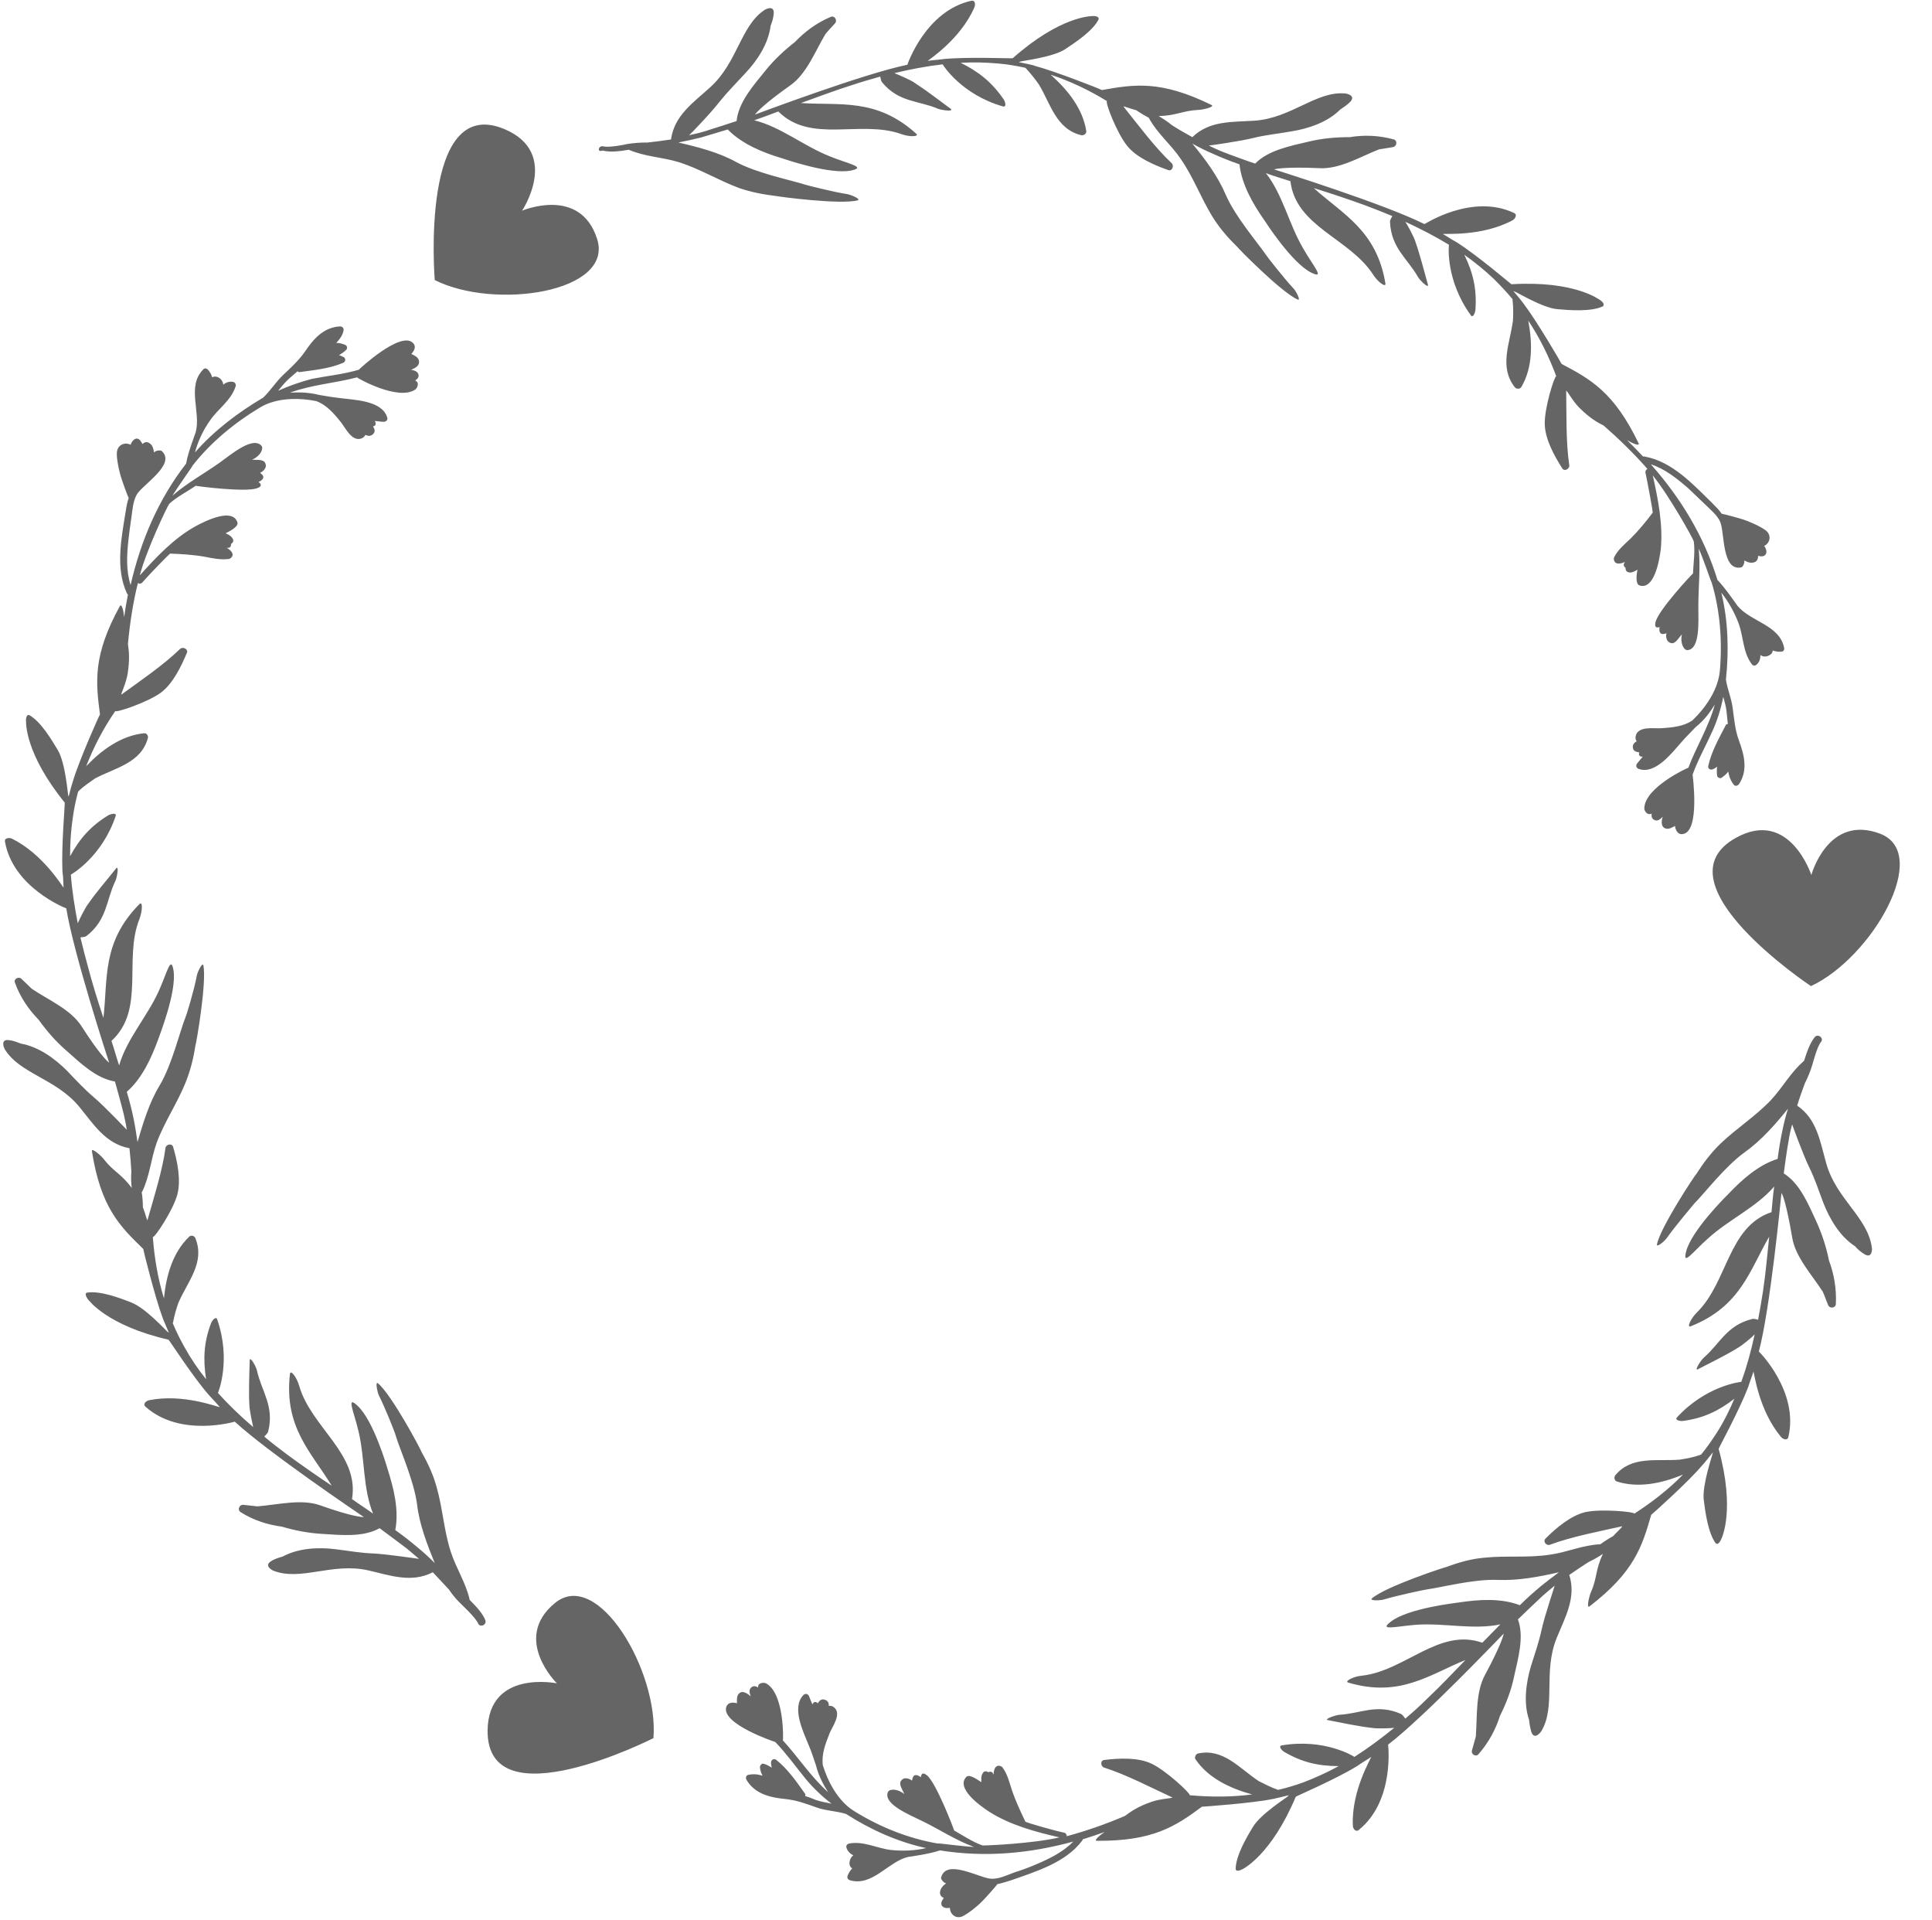 <?xml version="1.0" encoding="UTF-8" standalone="no"?><svg xmlns="http://www.w3.org/2000/svg" xmlns:xlink="http://www.w3.org/1999/xlink" fill="#000000" height="501.2" preserveAspectRatio="xMidYMid meet" version="1" viewBox="1.6 -109.7 504.4 501.2" width="504.4" zoomAndPan="magnify"><g id="change1_1"><path d="M159.1-71.5c1.6,0.4,5.9-0.5,6.2-0.6c1.8-0.3,3.6-0.4,5.4-0.4c2-0.2,4.1-0.5,6.1-0.8c0,0,0,0,0-0.1 c0.9-6.2,5.8-9.5,10.2-13.5c7.2-6.5,7.9-16,14.2-20.2c0.3-0.2,2.6-1.4,2.4,1c-0.1,1.1-0.4,2.1-0.8,3.1c-0.6,4.7-3.4,9-6.6,12.4 c-2.3,2.5-4.6,4.8-6.7,7.4c-2.2,2.9-7.9,8.8-8,8.8c1.3-0.3,2.7-0.6,4-1c1.3-0.4,8.2-2.6,8.4-2.7c0.5-4.9,4.4-9.3,7.4-13 c2.4-3,5-5.4,7.8-7.6c2.6-2.7,5.6-5,9.4-6.6c1-0.4,1.8,0.9,1.1,1.7c-0.8,0.9-1.7,1.8-2.5,2.8c-2.7,4.5-4.9,10.4-9.2,13.4 c-7.2,5.1-8.9,7.2-9.2,7.6c1.7-0.6,28.2-10.6,39.8-13c0-0.1,4.8-14.1,16.7-16.7c1-0.2,1.1,1,0.8,1.7c-3.6,8.3-11.8,13.6-12.2,14 c1.1-0.2,2-0.2,4.3-0.5c6.4-0.6,17.7-0.1,17.9-0.2c12.4-11,20.5-11,20.8-11c0.8-0.1,1.9,0.2,1.6,0.9c-1.6,3.1-6.1,6-8.8,7.8 c-3.3,2.1-11.4,3-11.7,3.2c-0.1,0.1-0.3,0.1-0.4,0.1c0.8,0.2,4.1,0.8,4.3,1c5.3,1.4,17.2,6.1,17.5,6.3c8.5-1.5,15.3-2.6,28.6,3.9 c1,0.5-2.4,1.3-3.6,1.3c-3.9,0.2-5.7,1.5-10.2,1.6c1.2,0.7,2.4,1.5,3.5,2.4c1.7,1.1,3.5,2.1,5.3,3.1c0,0,0,0,0,0 c4.5-4.4,10.5-3.9,16.3-4.3c9.6-0.7,16.1-7.8,23.6-7.1c0.3,0,2.9,0.5,1.3,2.2c-0.8,0.8-1.7,1.4-2.6,2c-3.3,3.3-8.3,5-12.8,5.7 c-3.3,0.6-6.6,0.9-9.8,1.7c-3.6,0.9-11.6,2-11.7,2c1.2,0.6,2.5,1.2,3.8,1.7c1.2,0.5,8.1,3,8.3,3c3.4-3.5,9.2-4.6,13.8-5.7 c3.7-0.9,7.3-1.2,10.9-1.2c3.7-0.6,7.5-0.5,11.5,0.6c1,0.3,0.8,1.8-0.2,2c-1.2,0.2-2.4,0.4-3.7,0.6c-4.8,1.9-10.3,5.2-15.5,4.9 c-8.9-0.4-11.4,0.2-11.9,0.3c1.8,0.6,28.7,9,39.3,14.3c0.1,0,12.4-8.1,23.4-2.9c0.9,0.4,0.3,1.5-0.4,1.9c-8,4.3-17.7,3.4-18.2,3.6 c1,0.5,1.7,1.1,3.7,2.2c5.5,3.5,14,10.8,14.2,10.9c16.5-1,22.9,4,23.1,4.1c0.7,0.4,1.4,1.3,0.7,1.7c-3.1,1.4-8.5,1-11.8,0.7 c-3.9-0.3-10.8-4.6-11.2-4.6c-0.2,0-0.3-0.1-0.4-0.2c0.6,0.6,2.7,3.2,2.8,3.4c3.3,4.3,9.8,15.4,9.9,15.7c7.6,4,13.7,7.4,20.1,20.7 c0.4,0.9-1.7,0-3-0.8c1.4,1.4,2.8,2.8,4.2,4.3c0.1-0.1,0.3-0.1,0.5,0c7.1,1.3,12.6,7.3,17.5,12.1c1,1,1.8,1.8,2.5,2.8 c0.1,0,4.7,1.1,6.7,1.9c1.5,0.6,3.3,1.4,4.6,2.3c1.9,1.3,1.3,3.5-0.2,4.2c0.3,0.4,1,1.7,0.2,2.4c-0.5,0.5-1.3,0.3-1.8,0.2 c0,0.6-0.1,1.2-0.8,1.6c-1.2,0.5-2.2-0.1-2.8-0.4c0.1,0.9-0.5,1.8-0.8,1.8c-5.1,1.1-4.3-9.1-5.5-11.9c-0.8-1.8-2.6-3.2-4-4.6 c-1.5-1.4-2.9-2.8-4.4-4.2c-2.9-2.5-6-5-9.7-6.2c7.8,8.8,13.9,18.8,17.4,30.2c1.9,1.9,5.1,6.6,5.2,6.7c3.4,4.2,11,5,12.2,11 c0.1,0.6-0.2,1-0.8,1c-0.8,0.1-1.6-0.1-2.2-0.3c0,0.6-0.4,1.1-1.2,1.4c-0.7,0.3-1.4,0.2-2-0.2c0,0.9-0.2,1.8-1,2.5 c-0.4,0.4-1,0.3-1.3-0.2c-2.3-3.1-2.1-7.1-3.4-10.6c-1-2.7-2.6-5.6-4.5-8c1.8,7.4,2,15.2,1.2,22.7c0,0,0,0,0,0 c0.4,2.6,1.5,5,1.8,7.7c0.4,2.9,0.6,5.5,1.6,8.2c1.4,3.8,2.4,7.8,0,11.4c-0.3,0.4-0.9,0.6-1.3,0.2c-0.8-1-1.3-2.2-1.5-3.5 c-0.4,0.6-1,1.1-1.7,1.6c-0.4,0.3-1.1,0-1.2-0.5c-0.1-0.8-0.1-1.6,0-2.4c-0.3,0.3-0.7,0.5-1.1,0.7c-0.7,0.3-1.4-0.2-1.2-0.9 c0.8-3.7,2.8-7.2,4.5-10.5c0.1-0.3,0.4-0.4,0.6-0.4c-0.1-0.9-0.2-1.9-0.3-2.9c-0.1-1.4-0.5-2.8-0.9-4.2c-0.6,3.1-1.5,6-2.8,8.9 c-1.7,3.8-3.8,7.5-5.2,11.4c0,0.1,2,14.8-2.5,15.5c-1.5,0.3-2-1.3-2.1-2.1c-0.6,0.3-1.5,0.9-2.3,0.7c-1.4-0.3-1.3-1.9-0.9-3.1 c-0.6,0.6-1.3,1.2-2,0.9c-1.1-0.3-0.9-1.5-0.9-1.7c-0.2,0.1-0.4,0.1-0.6,0.1c-0.6,0.1-1.4-0.9-1.3-1.6c0.2-5.4,11.3-10.5,11.5-10.5 c2-5.4,5.3-10.6,6.9-16.5c-1,1.6-2.4,3.8-5,5.9c-1.2,1.3-2.5,2.5-3.6,3.8c-2.5,2.8-6.9,8.7-11.3,7.1c-0.6-0.2-0.8-0.9-0.4-1.4 c0.5-0.6,1-1.2,1.5-1.8c-0.5,0.1-1.3-0.2-0.9-1.1c-0.8-0.1-1.6-0.3-1.7-1.3c-0.1-1,0.8-1.5,1-1.6c-0.3-0.4-0.4-0.9-0.2-1.6 c0.8-2.4,4.7-1.7,6.5-1.8c3.2-0.2,5.9-0.5,8.2-2c7.1-6.8,7.1-12.7,7.2-12.8c0.7-7.8,0.1-15.8-2.1-23.2c0-0.1,0-0.1-0.1-0.2 c-0.1-0.1-2.2-6.3-3.3-8.7c0.5,5-0.1,10-0.1,15c0,4.1,0.5,11.2-2.8,11.5c-0.9,0.1-2-1.6-1.5-4.1c-0.7,0.7-1.6,2.4-2.6,2.3 c-1.7-0.2-1.6-2.2-1.4-2.6c-0.3,0.1-0.6,0.2-1,0.2c-1.1,0-0.9-1.6-0.8-1.8c-1.4,0.4-1.2-0.6-1.1-1.2c0.6-3.1,9.6-12.7,9.8-12.8 c0.1-2.5,0.6-5.9,0.2-8.4c-0.1-0.6-6.4-11.9-10.7-17.2c1.4,6.2,2.7,12.9,2.1,19.2c-0.4,3.3-1.8,10.8-5.6,9.5c-1.1-0.4-0.7-3-0.5-4.1 c-0.7,0.4-1.4,0.9-2.3,0.7c-0.9-0.2-0.8-1.1-0.8-1.2c-0.4-0.2-0.6-0.7-0.4-1.1c0.1-0.1,0.2-0.3,0.2-0.4c-2.9,1.3-3-0.8-2.8-1.2 c1-2,2.7-3.4,4.3-4.9c2-2,4.1-4.5,5.8-6.8c0-0.5-1.3-7.6-1.9-10.4c-0.1-0.5,0.2-0.8,0.5-1c-3.5-4-7.4-7.8-11.4-11.3 c-1.8-0.9-3.7-2-6.4-4.7c-1.7-1.7-3.2-4.5-3.4-4.4c0.1,5.9-0.1,13.5,0.8,19.4c0.2,0.9-1.2,1.8-1.8,0.9c-2.1-3.3-4.5-7.6-4.6-11.6 c-0.1-4.2,2.5-12.5,3-12.5c-1.9-5.1-4.3-10-7.3-14.5c1.1,5.9,1.2,12.2-1.8,17.3c-0.3,0.6-1.3,0.6-1.7,0.1 c-4.2-5.3-1.3-11.4-0.5-17.4c0.1-1.8,0.1-3.5-0.1-5.3c0-0.1,0-0.2,0-0.3c-1.5-1.8-3.1-3.5-4.8-5.2c-2.4-2.3-5-4.4-7.8-6.4 c2.3,4.7,3.3,9,2.9,14.4c-0.1,0.9-0.7,2.2-1.2,1.4c-6.6-9.1-5.8-18.2-5.7-18.4c-3.6-2.2-7.5-4.2-11.4-6c0.3,0.4,2.3,3.9,2.7,5.4 c1,2.8,2.4,8.1,3.2,11c0.3,1.2-2.1-1.1-2.6-2c-2.7-4.8-7-7.5-7.3-14.4c0-0.6,0.6-1.4,0.6-1.5c-2.4-1-4.7-1.9-7.1-2.8 c-4.4-1.6-8.9-3.1-13.4-4.5c7.5,6.8,16.4,11,18.7,24.9c0.2,1.2-2-0.4-3.2-2.3c-6.1-9.5-20.2-12.5-21.6-24.4 c-2.1-0.7-4.3-1.3-6.4-2.1c4.4,5.6,6,13.3,9.7,19.6c2.6,4.6,5.9,8.2,2.2,6.4c-5.1-2.5-11.9-13.1-12.3-13.7c-3-4.3-5.9-9.3-6.5-14.6 c-2.3-0.8-4.6-1.7-6.8-2.7c-1.9-0.8-3.7-1.7-5.5-2.7c3.4,4.1,6.7,8.6,8.7,13.3c2.5,5.8,8.4,12.6,10.5,15.7c0.3,0.5,4.6,6,7.2,8.8 c0.7,0.7,2,3.3,1.1,2.9c-4.3-1.9-15.8-13.6-15.9-13.9c-2.4-2.3-4.6-4.9-6.4-7.8c-3-4.9-5-10.4-8.3-15.1c-2.5-3.7-6-6.5-8.2-10.5 c0,0,0-0.1,0-0.1c-1.1-0.6-2.3-1.3-3.3-2c-1.8-0.5-3.3-1.1-3.4-1c3.7,4.6,8.2,10.7,12.6,14.8c0.7,0.7,0.1,2.2-0.9,1.8 c-3.7-1.3-8.3-3.3-10.7-6.3c-2.7-3.3-5.8-11.4-5.3-11.7c-4.7-2.9-9.6-5.2-14.7-6.9c4.5,4,8.4,8.9,9.3,14.7c0.1,0.7-0.6,1.2-1.3,1.1 c-6.6-1.6-8-8.2-11.1-13.3c-1-1.4-2.1-2.8-3.3-4.1c-0.1-0.1-0.1-0.1-0.2-0.2c-2.3-0.5-4.6-0.9-6.9-1.1c-3.4-0.3-6.7-0.4-10-0.2 c4.7,2.3,8.2,5.1,11.2,9.5c0.5,0.7,0.8,2.1-0.1,1.9c-10.9-3.1-15.7-10.8-15.8-11c-4.3,0.5-8.5,1.3-12.6,2.3c0.5,0.2,4.2,1.7,5.4,2.6 c2.5,1.6,6.9,4.9,9.3,6.7c1,0.8-2.3,0.4-3.3,0c-5.1-2.2-10.2-1.6-14.6-6.9c-0.4-0.5-0.4-1.4-0.5-1.5c-2.5,0.7-4.9,1.4-7.3,2.2 c-4.5,1.4-8.9,3.1-13.4,4.7c10.1,0.7,19.7-1.4,30.1,8c0.9,0.8-1.8,0.9-3.9,0.1c-10.7-3.8-23.6,2.6-32.1-5.9 c-2.1,0.8-4.2,1.6-6.3,2.3c6.9,1.7,12.9,6.7,19.7,9.4c4.9,2,9.7,2.8,5.7,3.7c-5.6,1.2-17.5-3-18.2-3.2c-5-1.5-10.4-3.7-14.1-7.5 c-2.3,0.7-4.7,1.4-7,2.1c-2,0.5-3.9,0.9-5.9,1.3c5.2,1.2,10.6,2.6,15.1,5.1c5.6,3,14.3,4.7,18,5.9c0.6,0.2,7.3,1.9,11.1,2.5 c1,0.2,3.6,1.3,2.6,1.6c-4.5,1.2-20.8-1-21.1-1.1c-3.3-0.4-6.6-1-9.8-2.1c-5.4-2-10.4-5.1-15.9-6.8c-4.3-1.3-8.8-1.4-12.9-3.2 c0,0-0.1,0-0.1,0c-2.3,0.4-4.8,0.7-6.8,0.2C157.4-69.8,157.8-71.8,159.1-71.5z M478.4,194c-1.6-5.6-2.4-11.6-7.6-15.1c0,0,0,0,0,0 c0.6-2,1.3-3.9,2-5.8c0.8-1.6,1.5-3.3,2-5c0.1-0.3,1.2-4.6,2.2-5.8c0.9-1-0.8-2.3-1.6-1.3c-1.3,1.6-2.1,4-2.8,6.2c0,0-0.1,0-0.1,0.1 c-3.4,2.9-5.5,6.9-8.6,10.2c-4,4.2-8.9,7.3-13.1,11.3c-2.5,2.4-4.5,5.1-6.3,7.9c-0.3,0.2-9.4,13.9-10.3,18.4c-0.2,1,2-0.8,2.6-1.7 c2.2-3.1,6.7-8.4,7.1-8.9c2.7-2.7,8.1-9.8,13.3-13.5c4.2-3,7.9-7.2,11.2-11.3c-0.6,1.9-1.1,3.9-1.5,5.9c-0.5,2.4-0.9,4.8-1.2,7.2 c-5.1,1.6-9.4,5.5-13,9.3c-0.5,0.5-9.5,9.4-10.9,14.9c-1,4,1.8,0,5.8-3.5c5.4-4.9,12.6-8.1,17.2-13.5c-0.3,2.2-0.5,4.4-0.7,6.7 c-11.4,3.8-11.4,18.3-19.5,26.2c-1.6,1.6-2.7,4-1.6,3.6c13.1-5.2,15.4-14.7,20.5-23.4c-0.5,4.7-0.9,9.4-1.6,14.1 c-0.4,2.5-0.8,5-1.3,7.6c-0.1,0-1-0.4-1.6-0.2c-6.7,1.7-8.4,6.5-12.6,10.1c-0.8,0.7-2.6,3.6-1.5,3c2.7-1.4,7.6-3.8,10.1-5.4 c1.4-0.7,4.4-3.3,4.7-3.7c-0.9,4.2-2,8.3-3.5,12.4c-0.2,0-9.2,1-16.8,9.3c-0.6,0.7,0.8,1,1.6,0.9c5.3-0.7,9.3-2.6,13.4-5.8 c-1.3,3.1-2.8,6.1-4.6,8.9c-1.3,2-2.6,3.9-4.1,5.7c-0.1,0-0.2,0-0.3,0.1c-1.7,0.6-3.4,0.9-5.2,1.2c-6,0.5-12.6-1.1-16.9,4.1 c-0.4,0.5-0.2,1.4,0.4,1.6c5.6,1.8,11.8,0.5,17.3-1.8c-3.8,3.9-8.1,7.2-12.7,10.2c0-0.5-8.7-1.3-12.8-0.4c-3.8,0.9-7.6,4.1-10.4,6.9 c-0.8,0.8,0.3,2,1.2,1.6c5.6-2.1,13-3.5,18.8-4.8c0.1,0.2-1.2,1.3-2.4,2.6c-1.1,0.6-2.2,1.3-3.3,2.1c0,0-0.1,0-0.1,0 c-4.5,0.2-8.6,2.1-13,2.7c-5.7,0.9-11.5,0.2-17.2,0.8c-3.4,0.3-6.6,1.2-9.8,2.4c-0.3,0-15.9,5.1-19.5,8.2c-0.8,0.7,2.1,0.6,3.1,0.3 c3.7-1.1,10.4-2.5,11.1-2.6c3.8-0.5,12.4-2.8,18.8-2.5c5.1,0.2,10.6-0.8,15.8-2c-1.6,1.2-3.2,2.4-4.8,3.7c-1.9,1.6-3.7,3.2-5.4,4.9 c-5-1.9-10.8-1.5-16-0.7c-0.7,0.1-13.2,1.5-17.7,5c-3.3,2.5,1.4,1.2,6.7,0.8c7.3-0.5,14.9,1.4,21.9-0.1c-1.6,1.6-3.1,3.2-4.7,4.8 c-11.3-4-20.2,7.4-31.5,8.6c-2.2,0.2-4.6,1.5-3.5,1.8c13.5,4,21.2-2.1,30.6-5.9c-3.3,3.4-6.5,6.8-10,10.1c-1.8,1.8-3.7,3.5-5.7,5.2 c-0.1-0.1-0.6-0.9-1.1-1.2c-6.3-2.8-10.6-0.1-16.1,0.2c-1.1,0.1-4.2,1.2-3,1.4c3,0.6,8.4,1.7,11.3,2c1.5,0.3,5.5,0.1,6,0 c-3.3,2.7-6.8,5.3-10.4,7.6c-0.2-0.2-7.9-4.9-19-3c-0.9,0.2,0,1.3,0.7,1.7c4.6,2.7,8.9,3.7,14.2,3.7c-2.9,1.6-6,3-9.1,4.2 c-2.2,0.8-4.5,1.5-6.7,2c-0.1,0-0.2-0.1-0.3-0.1c-1.7-0.6-3.2-1.4-4.8-2.2c-5-3.3-9.2-8.6-15.8-7.2c-0.6,0.1-1,1-0.7,1.5 c3.3,4.9,9,7.6,14.8,9.2c-5.4,0.7-10.8,0.7-16.3,0.2c0.3-0.4-6.1-6.4-9.9-8.2c-3.5-1.7-8.5-1.5-12.4-1c-1.1,0.1-1,1.7,0,2 c5.7,1.8,12.4,5.3,17.8,7.8c0,0.2-3.1,0.3-5.4,1.1c-3.5,1.2-5.4,2.5-7,3.7c-4.9,2.1-10,3.9-15.2,5.3c0-0.4-0.2-0.8-0.6-0.9 c-2.8-0.6-9.8-2.6-10.2-2.9c-1.2-2.5-2.6-5.5-3.5-8.2c-0.7-2.1-1.2-4.3-2.5-6c-0.3-0.4-2.2-1.2-2.3,1.9c-0.1-0.1-0.2-0.3-0.2-0.4 c-0.3-0.4-0.8-0.4-1.2-0.2c-0.1-0.1-0.9-0.6-1.4,0.2c-0.5,0.7-0.4,1.6-0.4,2.4c-0.9-0.6-3.1-2.2-3.9-1.4c-2.8,2.9,3.3,7.4,6.1,9.2 c5.4,3.4,12,5.2,18.2,6.6c-6.6,1.6-19.6,2.2-20.1,2.1c-2.4-0.8-5.3-2.7-7.4-3.9c0-0.2-4.7-12.5-7.1-14.4c-0.5-0.4-1.4-1-1.6,0.5 c-0.2-0.2-1.5-1.1-2-0.1c-0.2,0.4-0.2,0.6-0.3,1c-0.3-0.3-2-1.3-2.9,0.1c-0.6,0.9,0.5,2.4,0.9,3.4c-2-1.6-4-1.3-4.3-0.5 c-1.2,3.1,5.4,5.8,9.1,7.6c4.5,2.2,8.7,5,13.4,6.7c-2.7-0.1-9.2-1-9.3-0.9c-0.1,0-0.1,0-0.2,0c-7.6-1.3-15.1-4.3-21.7-8.4 c-0.1-0.1-5.4-2.7-8.3-12.1c-0.3-2.8,0.6-5.3,1.8-8.3c0.7-1.7,3.1-4.9,1.3-6.6c-0.5-0.5-1-0.6-1.5-0.5c0-0.3,0-1.3-1-1.6 c-1-0.4-1.5,0.3-1.9,0.9c-0.7-0.7-1.2-0.2-1.4,0.3c-0.3-0.7-0.6-1.4-0.9-2.2c-0.3-0.6-0.9-0.7-1.4-0.3c-3.3,3.3,0,9.8,1.4,13.3 c0.7,1.6,1.2,3.3,1.8,5c0.8,3.2,2.2,5.5,3.2,7.1c-4.6-4.1-7.9-9.3-11.8-13.5c0.1-0.2,0.4-12.3-4.4-14.9c-0.6-0.3-1.8-0.1-2,0.5 c-0.1,0.2-0.1,0.4-0.1,0.6c-0.1-0.1-1.1-0.8-1.9,0.1c-0.5,0.6-0.3,1.4,0,2.2c-1-0.9-2.3-1.7-3.2-0.6c-0.5,0.6-0.4,1.7-0.4,2.4 c-0.7-0.2-2.3-0.5-2.8,1c-1.3,4.4,12.7,9.1,12.8,9.1c2.9,3,5.3,6.4,8,9.7c2,2.4,4.2,4.5,6.7,6.4c-1.4-0.3-2.8-0.5-4.2-1 c-0.9-0.4-1.8-0.7-2.7-1c0.1-0.2,0.1-0.5-0.1-0.7c-2.2-3.1-4.4-6.3-7.4-8.7c-0.6-0.5-1.4-0.1-1.4,0.7c0,0.5,0.1,0.9,0.2,1.3 c-0.7-0.4-1.3-0.8-2.1-1c-0.5-0.2-1,0.4-1,0.9c0.1,0.8,0.3,1.6,0.7,2.2c-1.3-0.4-2.6-0.5-3.8-0.2c-0.5,0.1-0.7,0.8-0.4,1.3 c2.2,3.7,6.2,4.6,10.2,5c2.9,0.3,5.3,1.2,8.1,2.2c2.5,0.9,5.2,0.9,7.7,1.7c0,0,0,0,0,0c6.4,4.1,13.5,7.3,20.9,8.9 c-3,0.7-6.2,0.8-9.1,0.5c-3.7-0.4-7.2-2.4-11-1.7c-0.5,0.1-0.9,0.6-0.7,1.1c0.3,1,1,1.6,1.8,2c-0.6,0.4-0.9,1-1,1.7 c-0.1,0.9,0.2,1.4,0.7,1.7c-0.5,0.5-0.9,1.1-1.2,1.9c-0.2,0.5,0,1,0.6,1.2c5.9,1.7,10-4.9,15.2-6.1c0.2,0,5.8-0.8,8.3-1.7 c11.8,1.9,23.5,0.8,34.8-2.3c-2.7,2.8-6.3,4.5-9.8,6c-1.9,0.8-3.8,1.5-5.7,2.1c-1.9,0.7-3.9,1.7-5.9,1.6c-3-0.1-11.8-5.4-13.1-0.3 c-0.1,0.3,0.5,1.3,1.3,1.5c-0.5,0.4-1.5,1.1-1.6,2.4c0,0.8,0.5,1.2,1,1.4c-0.3,0.5-0.8,1.1-0.6,1.8c0.3,1,1.8,0.9,2.2,0.8 c0,1.7,1.7,3.2,3.7,2c1.4-0.8,2.9-2,4.1-3.1c1.5-1.4,4.6-5,4.6-5.1c1.1-0.2,2.3-0.6,3.6-1c6.5-2.3,14.2-4.6,18.5-10.3 c0.1-0.1,0.2-0.3,0.2-0.4c1.9-0.6,3.8-1.2,5.7-1.9c-1.2,0.8-3,2.3-2,2.3c14.7,0.1,20.5-3.8,27.4-8.9c0.2,0,13.1-0.9,18.4-2 c0.2,0,3.5-0.8,4.3-1c-0.1,0.1-0.2,0.2-0.3,0.3c-0.2,0.3-7.1,4.6-9.1,8c-1.7,2.8-4.4,7.4-4.5,10.9c0,0.8,1.1,0.5,1.8,0.1 c0.2-0.1,7.5-3.7,13.9-18.9c0.2-0.2,10.5-4.6,16-8c1.9-1.3,2.7-1.7,3.7-2.4c-0.1,0.5-5.2,8.9-4.8,17.9c0,0.8,0.7,1.8,1.5,1.2 c9.5-7.6,7.7-22.3,7.7-22.3c9.4-7.2,28.9-27.7,30.2-29c-0.1,0.5-0.7,3-4.9,10.8c-2.5,4.6-2,10.9-2.4,16.1c-0.3,1.2-0.7,2.4-1,3.6 c-0.3,1,1,1.8,1.7,1c2.7-3.1,4.5-6.5,5.6-10c1.6-3.2,2.9-6.5,3.7-10.3c1-4.6,2.7-10.3,1-14.9c0.2-0.2,5.4-5.2,6.4-6.1 c1-0.9,2.1-1.8,3.2-2.7c0,0.1-2.6,7.8-3.4,11.4c-0.7,3.3-1.8,6.4-2.8,9.6c-1.3,4.4-2,9.6-0.5,14c0.1,1.1,0.3,2.1,0.6,3.2 c0.8,2.2,2.4,0.1,2.6-0.2c3.9-6.5,0.4-15.4,4-24.3c2.2-5.4,5.2-10.6,3.3-16.5c0,0,0,0,0,0c1.7-1.2,3.4-2.3,5.1-3.4 c1.3-0.6,2.5-1.3,3.7-2.1c-2,4.1-1.5,6.3-3.1,9.9c-0.5,1.1-1.3,4.5-0.4,3.8c11.7-9,13.7-15.6,16.1-23.9c0.2-0.1,9.8-8.7,13.3-12.9 c0.2-0.1,2.3-2.8,2.8-3.4c0,0.1-0.1,0.3-0.1,0.4c0,0.3-2.7,8-2.3,11.9c0.4,3.2,1.1,8.6,3.1,11.4c0.5,0.6,1.2-0.3,1.5-1.1 c0.1-0.2,3.7-7.5-0.7-23.5c0-0.2,5.4-10.1,7.7-16.1c0.7-2.2,1.1-3.1,1.4-4.1c0.2,0.5,1.4,10.2,7.2,17.1c0.5,0.6,1.7,1,1.9,0 c2.8-11.8-7.6-22.3-7.7-22.3c3-11.4,5.7-39.6,5.9-41.4c0.3,0.4,1.3,2.8,2.8,11.6c0.8,5.1,5.2,9.8,8,14.2c0.5,1.1,0.9,2.3,1.4,3.5 c0.4,0.9,1.9,0.8,2-0.3c0.2-4.1-0.5-7.9-1.8-11.4c-0.7-3.5-1.8-6.9-3.4-10.4c-2-4.3-4.2-9.7-8.4-12.3c0-0.2,1-7.4,1.3-8.7 c0.2-1.4,0.5-2.7,0.9-4.1c0,0.1,2.8,7.8,4.4,11.1c1.5,3,2.5,6.1,3.7,9.3c1.7,4.3,4.3,8.8,8.3,11.4c0.7,0.8,1.5,1.5,2.5,2.1 c2,1.2,2-1.4,1.9-1.7C489.3,208.1,481,203.3,478.4,194z M124.2,307.9c0,0,0-0.1,0-0.1c-1-4.4-3.5-8.1-4.9-12.4 c-1.8-5.5-2.1-11.3-3.7-16.9c-0.9-3.3-2.3-6.3-4-9.3c0-0.3-7.7-14.8-11.3-17.8c-0.8-0.7-0.2,2.2,0.2,3.1c1.7,3.4,4.3,9.9,4.4,10.5 c1.1,3.7,4.8,11.8,5.6,18.1c0.6,5.1,2.6,10.3,4.6,15.2c-1.4-1.4-2.9-2.8-4.5-4.1c-1.9-1.6-3.8-3.1-5.8-4.5c1-5.3-0.4-10.9-2-15.9 c-0.2-0.7-3.7-12.8-7.9-16.6c-3-2.8-0.9,1.6,0.3,6.7c1.7,7.1,1.1,14.9,3.8,21.5c-1.8-1.3-3.7-2.5-5.5-3.8 c2-11.8-10.7-18.7-13.8-29.6c-0.6-2.1-2.2-4.3-2.4-3.1c-1.6,14,5.6,20.5,10.9,29.2c-3.9-2.6-7.8-5.3-11.6-8.1c-2-1.5-4.1-3.1-6-4.7 c0-0.1,0.8-0.7,1-1.3c1.7-6.6-1.7-10.5-2.9-15.9c-0.2-1.1-1.9-4-1.9-2.7c-0.1,3.1-0.3,8.5-0.1,11.5c0,1.5,0.9,5.4,1,5.9 c-3.3-2.8-6.4-5.8-9.2-8.9c0.1-0.2,3.5-8.6-0.2-19.2c-0.3-0.9-1.3,0.2-1.6,1c-1.9,5-2.1,9.4-1.3,14.6c-2.1-2.6-4-5.4-5.6-8.3 c-1.2-2.1-2.2-4.2-3.1-6.3c0-0.1,0.1-0.2,0.1-0.3c0.3-1.7,0.8-3.4,1.4-5.1c2.4-5.5,7-10.5,4.4-16.8c-0.2-0.6-1.1-0.9-1.6-0.4 c-4.3,4.1-6,10.1-6.6,16.1c-1.6-5.2-2.5-10.6-2.9-16c0.5,0.2,5.3-7,6.4-11.1c1-3.8,0-8.7-1.1-12.4c-0.3-1.1-1.9-0.7-2,0.3 c-0.8,5.9-3.1,13.1-4.7,18.8c-0.2,0-0.5-1.6-1.2-3.4c0-1.3-0.1-2.6-0.3-3.9c0,0,0-0.1,0.1-0.1c2-4.1,2.3-8.6,3.8-12.8 c2-5.4,5.3-10.2,7.5-15.6c1.3-3.2,2.1-6.4,2.6-9.7c0.2-0.3,3-16.5,2.1-21c-0.2-1-1.5,1.6-1.7,2.6c-0.7,3.8-2.7,10.4-3,11 c-1.4,3.5-3.5,12.3-6.7,17.7c-2.7,4.4-4.3,9.7-5.8,14.8c-0.3-2-0.6-4-1-6c-0.5-2.4-1.1-4.8-1.8-7.1c4-3.5,6.4-8.8,8.2-13.7 c0.2-0.7,4.9-12.4,4-18c-0.7-4.1-1.7,0.7-3.9,5.5c-3,6.6-8.3,12.4-10.3,19.3c-0.7-2.1-1.3-4.3-2-6.4c8.9-8.1,3.1-21.3,7.3-31.8 c0.8-2.1,0.9-4.8,0-3.9c-9.9,10-8.2,19.6-9.4,29.7c-1.5-4.5-2.9-9-4.1-13.6c-0.7-2.5-1.3-4.9-1.9-7.4c0.1-0.1,1.1,0,1.6-0.4 c5.4-4.2,5.1-9.3,7.5-14.3c0.5-1,1-4.3,0.2-3.3c-1.9,2.4-5.5,6.6-7.1,9c-1,1.2-2.7,4.8-2.9,5.3c-0.8-4.2-1.5-8.5-1.8-12.7 c0.2-0.1,8.1-4.6,11.7-15.3c0.3-0.9-1.1-0.6-1.9-0.2c-4.6,2.8-7.5,6.1-10,10.7c0-3.3,0.2-6.7,0.7-10c0.3-2.3,0.8-4.6,1.4-6.9 c0.1,0,0.2-0.1,0.2-0.2c1.3-1.2,2.8-2.2,4.2-3.2c5.3-2.8,12-4,13.8-10.5c0.2-0.6-0.3-1.4-1-1.3c-5.9,0.6-11,4.3-15.1,8.6 c2-5.1,4.5-9.9,7.6-14.4c0.2,0.5,8.5-2.3,11.9-4.8c3.1-2.3,5.3-6.8,6.8-10.4c0.4-1-1.1-1.7-1.8-1c-4.3,4.2-10.5,8.4-15.3,11.9 c-0.2-0.1,1.2-2.9,1.6-5.3c0.6-3.7,0.4-5.9,0.1-7.9c0.5-5.3,1.3-10.7,2.6-15.9c0.3,0.2,0.8,0.2,1.1-0.1c1.9-2.2,6.9-7.3,7.3-7.6 c2.8,0.1,6.1,0.3,8.9,0.8c2.1,0.4,4.3,0.9,6.5,0.6c0.5-0.1,2.1-1.3-0.6-2.9c0.2,0,0.3,0,0.4,0c0.5,0,0.8-0.5,0.7-1 c0.1-0.1,0.9-0.5,0.5-1.3c-0.4-0.8-1.2-1.2-1.9-1.5c1-0.5,3.4-1.7,3.1-2.8c-1.2-3.9-8.1-0.6-11,1c-5.6,3.1-10.3,8.1-14.5,12.8 c1.7-6.6,7.3-18.3,7.7-18.7c1.8-1.7,4.9-3.3,6.9-4.7c0.2,0.1,13.3,1.8,16.1,0.6c0.6-0.2,1.5-0.7,0.3-1.6c0.3-0.1,1.7-0.8,1.1-1.7 c-0.2-0.3-0.5-0.5-0.7-0.7c0.4-0.1,2.1-1.2,1.3-2.6c-0.5-1-2.4-0.7-3.4-0.8c2.3-1,3-2.9,2.5-3.6c-2.2-2.6-7.7,2-11,4.4 c-4.1,2.9-8.5,5.3-12.3,8.6c1.4-2.3,5.2-7.6,5.2-7.7c0-0.1,0.1-0.1,0.1-0.2c4.8-6.1,11-11.2,17.7-15.2c0.1,0,4.9-3.5,14.6-1.6 c2.6,1,4.4,3,6.4,5.5c1.2,1.5,2.8,5,5.2,4.3c0.7-0.2,1-0.6,1.2-1c0.2,0.1,1.1,0.6,1.9-0.1c0.8-0.7,0.5-1.4,0.1-2.1 c0.9-0.2,0.8-1,0.4-1.4c0.8,0,1.5,0.2,2.4,0.2c0.6,0,1.1-0.5,0.9-1.1c-1.3-4.5-8.7-4.6-12.4-5.1C88.5-6,86.7-6.3,85-6.6 c-3.2-0.8-5.9-0.7-7.7-0.6c5.7-2.1,11.9-2.5,17.5-4c0.1,0.2,10.7,6.2,15.2,3.2c0.6-0.4,0.9-1.6,0.5-2c-0.2-0.2-0.3-0.3-0.5-0.4 c0.1-0.1,1.2-0.6,0.8-1.7c-0.3-0.7-1-0.9-1.9-1.1c1.2-0.4,2.5-1.2,2-2.6c-0.3-0.8-1.3-1.2-1.9-1.5c0.5-0.6,1.5-1.8,0.4-2.9 c-3.2-3.2-14.1,6.9-14.1,7c-4,1.2-8.2,1.6-12.3,2.4C80-10,77.1-9,74.2-7.7c0.9-1.1,1.8-2.2,2.9-3.2c0.8-0.7,1.5-1.3,2.2-1.9 c0.1,0.2,0.4,0.3,0.7,0.2c3.7-0.5,7.7-0.9,11.2-2.4c0.7-0.3,0.7-1.2,0.1-1.5c-0.4-0.2-0.8-0.4-1.2-0.5c0.7-0.4,1.3-0.8,1.9-1.4 c0.4-0.4,0.2-1.1-0.3-1.3c-0.8-0.3-1.5-0.5-2.3-0.5c0.9-1,1.7-2,1.9-3.3c0.1-0.6-0.4-1-0.9-1c-4.3,0.2-7,3.3-9.2,6.6 c-1.7,2.4-3.6,4.1-5.7,6.1c-1.9,1.8-3.3,4.1-5.2,5.9c0,0,0,0,0,0C63.7-2,57.5,2.7,52.5,8.4c0.8-3,2.2-5.9,3.9-8.3 c2.1-3.1,5.5-5.2,6.7-8.9c0.2-0.5-0.1-1.1-0.6-1.2c-1-0.2-1.9,0.1-2.6,0.7c-0.1-0.7-0.4-1.3-1-1.7c-0.7-0.5-1.4-0.5-1.9-0.2 c-0.2-0.7-0.5-1.3-1.1-2c-0.4-0.4-0.9-0.5-1.3,0c-4.3,4.4-0.5,11.1-1.9,16.3c0,0.1-2.1,5.5-2.5,8.2C42.9,20.7,38.3,31.6,35.7,43 c-1.2-3.7-1-7.7-0.6-11.5c0.2-2,0.5-4,0.8-6.1c0.3-2,0.4-4.2,1.4-6c1.5-2.6,10.4-7.9,6.5-11.4c-0.3-0.2-1.4-0.2-2,0.4 c-0.1-0.6-0.2-1.9-1.3-2.5c-0.7-0.4-1.3-0.1-1.7,0.3c-0.3-0.5-0.6-1.2-1.3-1.4c-1-0.2-1.7,1.2-1.8,1.6c-1.5-0.8-3.6,0-3.6,2.3 c0,1.6,0.4,3.5,0.8,5.1c0.5,2,2.2,6.4,2.3,6.5c-0.4,1.1-0.6,2.3-0.8,3.6c-1.1,6.8-2.7,14.7,0.3,21.2c0.1,0.2,0.2,0.3,0.3,0.4 c-0.4,2-0.7,3.9-1,5.9c-0.1-1.5-0.6-3.7-1.1-2.9c-7.1,12.9-6.3,19.8-5.2,28.3c-0.2,0.2-5.4,11.9-7,17.2c-0.1,0.2-1,3.4-1.2,4.3 c0-0.1,0-0.3-0.1-0.4c-0.1-0.3-0.7-8.4-2.7-11.8c-1.7-2.8-4.4-7.4-7.4-9.1c-0.7-0.4-1,0.8-0.9,1.6c0,0.3-0.3,8.4,10.1,21.2 c0.1,0.2-0.9,11.4-0.6,17.9c0.3,2.3,0.2,3.2,0.3,4.3c-0.4-0.4-5.4-8.8-13.5-12.8c-0.7-0.3-2-0.2-1.8,0.8c2.1,12,15.9,17.4,16,17.4 c1.9,11.7,10.6,38.5,11.2,40.3c-0.4-0.3-2.4-2-7.2-9.5c-2.8-4.4-8.7-6.9-13-9.8c-0.9-0.9-1.8-1.7-2.7-2.6c-0.7-0.7-2.1,0-1.7,1 c1.4,3.9,3.6,7,6.2,9.7c2.1,2.9,4.4,5.6,7.3,8.1c3.5,3.1,7.7,7.2,12.6,8c0.1,0.2,2,7.2,2.3,8.5c0.3,1.3,0.6,2.7,0.8,4.1 c-0.1-0.1-5.7-6-8.5-8.4c-2.6-2.2-4.8-4.6-7.1-7c-3.3-3.3-7.5-6.3-12.1-7.1c-1-0.4-2-0.8-3.1-0.9c-2.3-0.3-1.2,2.1-1.1,2.3 c3.9,6.5,13.4,7.7,19.5,15.1c3.7,4.5,6.8,9.6,13,10.8c0,0,0,0,0.1,0c0.2,2,0.4,4.1,0.5,6.1c-0.1,1.4-0.1,2.8,0.1,4.3 c-2.7-3.7-4.8-4.3-7.2-7.4c-0.7-1-3.4-3.3-3.2-2.2c2.3,14.6,7.2,19.5,13.4,25.5c0,0.3,3.1,12.7,5,17.8c0,0.2,1.4,3.3,1.7,4.1 c-0.1-0.1-0.2-0.2-0.4-0.3c-0.3-0.2-5.7-6.2-9.4-7.6c-3-1.2-8.1-3.1-11.5-2.6c-0.8,0.1-0.3,1.2,0.2,1.8c0.2,0.2,4.9,6.8,21,10.5 c0.2,0.1,6.3,9.6,10.5,14.4c1.6,1.7,2.2,2.4,2.9,3.2c-0.6,0-9.6-3.6-18.5-1.8c-0.8,0.2-1.7,1-0.9,1.7c9.1,8.1,23.2,3.9,23.3,3.9 c8.7,8,32.1,23.8,33.7,24.9c-0.5,0-3.1-0.1-11.5-3.1c-4.9-1.7-11.1-0.1-16.3,0.3c-1.2-0.1-2.5-0.3-3.7-0.4c-1-0.1-1.6,1.3-0.7,1.9 c3.5,2.2,7.1,3.3,10.8,3.8c3.4,1,6.9,1.7,10.7,1.9c4.7,0.3,10.6,0.9,14.8-1.5c0.2,0.1,6,4.5,7.1,5.3c1.1,0.9,2.1,1.8,3.2,2.7 c-0.1,0-8.2-1.2-11.8-1.4c-3.4-0.1-6.6-0.7-9.9-1.1c-4.6-0.6-9.8-0.3-13.9,1.9c-1,0.3-2.1,0.6-3,1.2c-2,1.2,0.3,2.4,0.6,2.5 c7.1,2.8,15.3-2.2,24.7-0.1c5.7,1.3,11.3,3.4,16.9,0.5c0,0,0,0,0,0c1.4,1.5,2.8,3,4.2,4.5c1,1.5,2.2,2.9,3.5,4.1 c0.2,0.2,3.4,3.2,4.1,4.7c0.5,1.3,2.4,0.4,1.9-0.8C127.6,311.4,125.9,309.6,124.2,307.9z M454.8,109c-21.1,11.7,19.6,38.7,19.6,38.7 c15.9-7.4,31.6-34.7,18-39.8c-13.6-5.1-17.9,10.8-17.9,10.8S468.8,101.2,454.8,109z M146.4,308.8c-11.2,9.3,0.6,20.9,0.6,20.9 s-17.9-3.7-18.1,12.3c-0.2,24.1,43.3,2,43.3,2C173.6,326.5,157.6,299.4,146.4,308.8z M157.5-47.3c-4.4-13.9-19.6-7.4-19.6-7.4 S148-69.8,133.3-76c-22.2-9.3-18.2,39.4-18.2,39.4C130.8-28.7,161.9-33.4,157.5-47.3z" fill="#656565"/></g></svg>